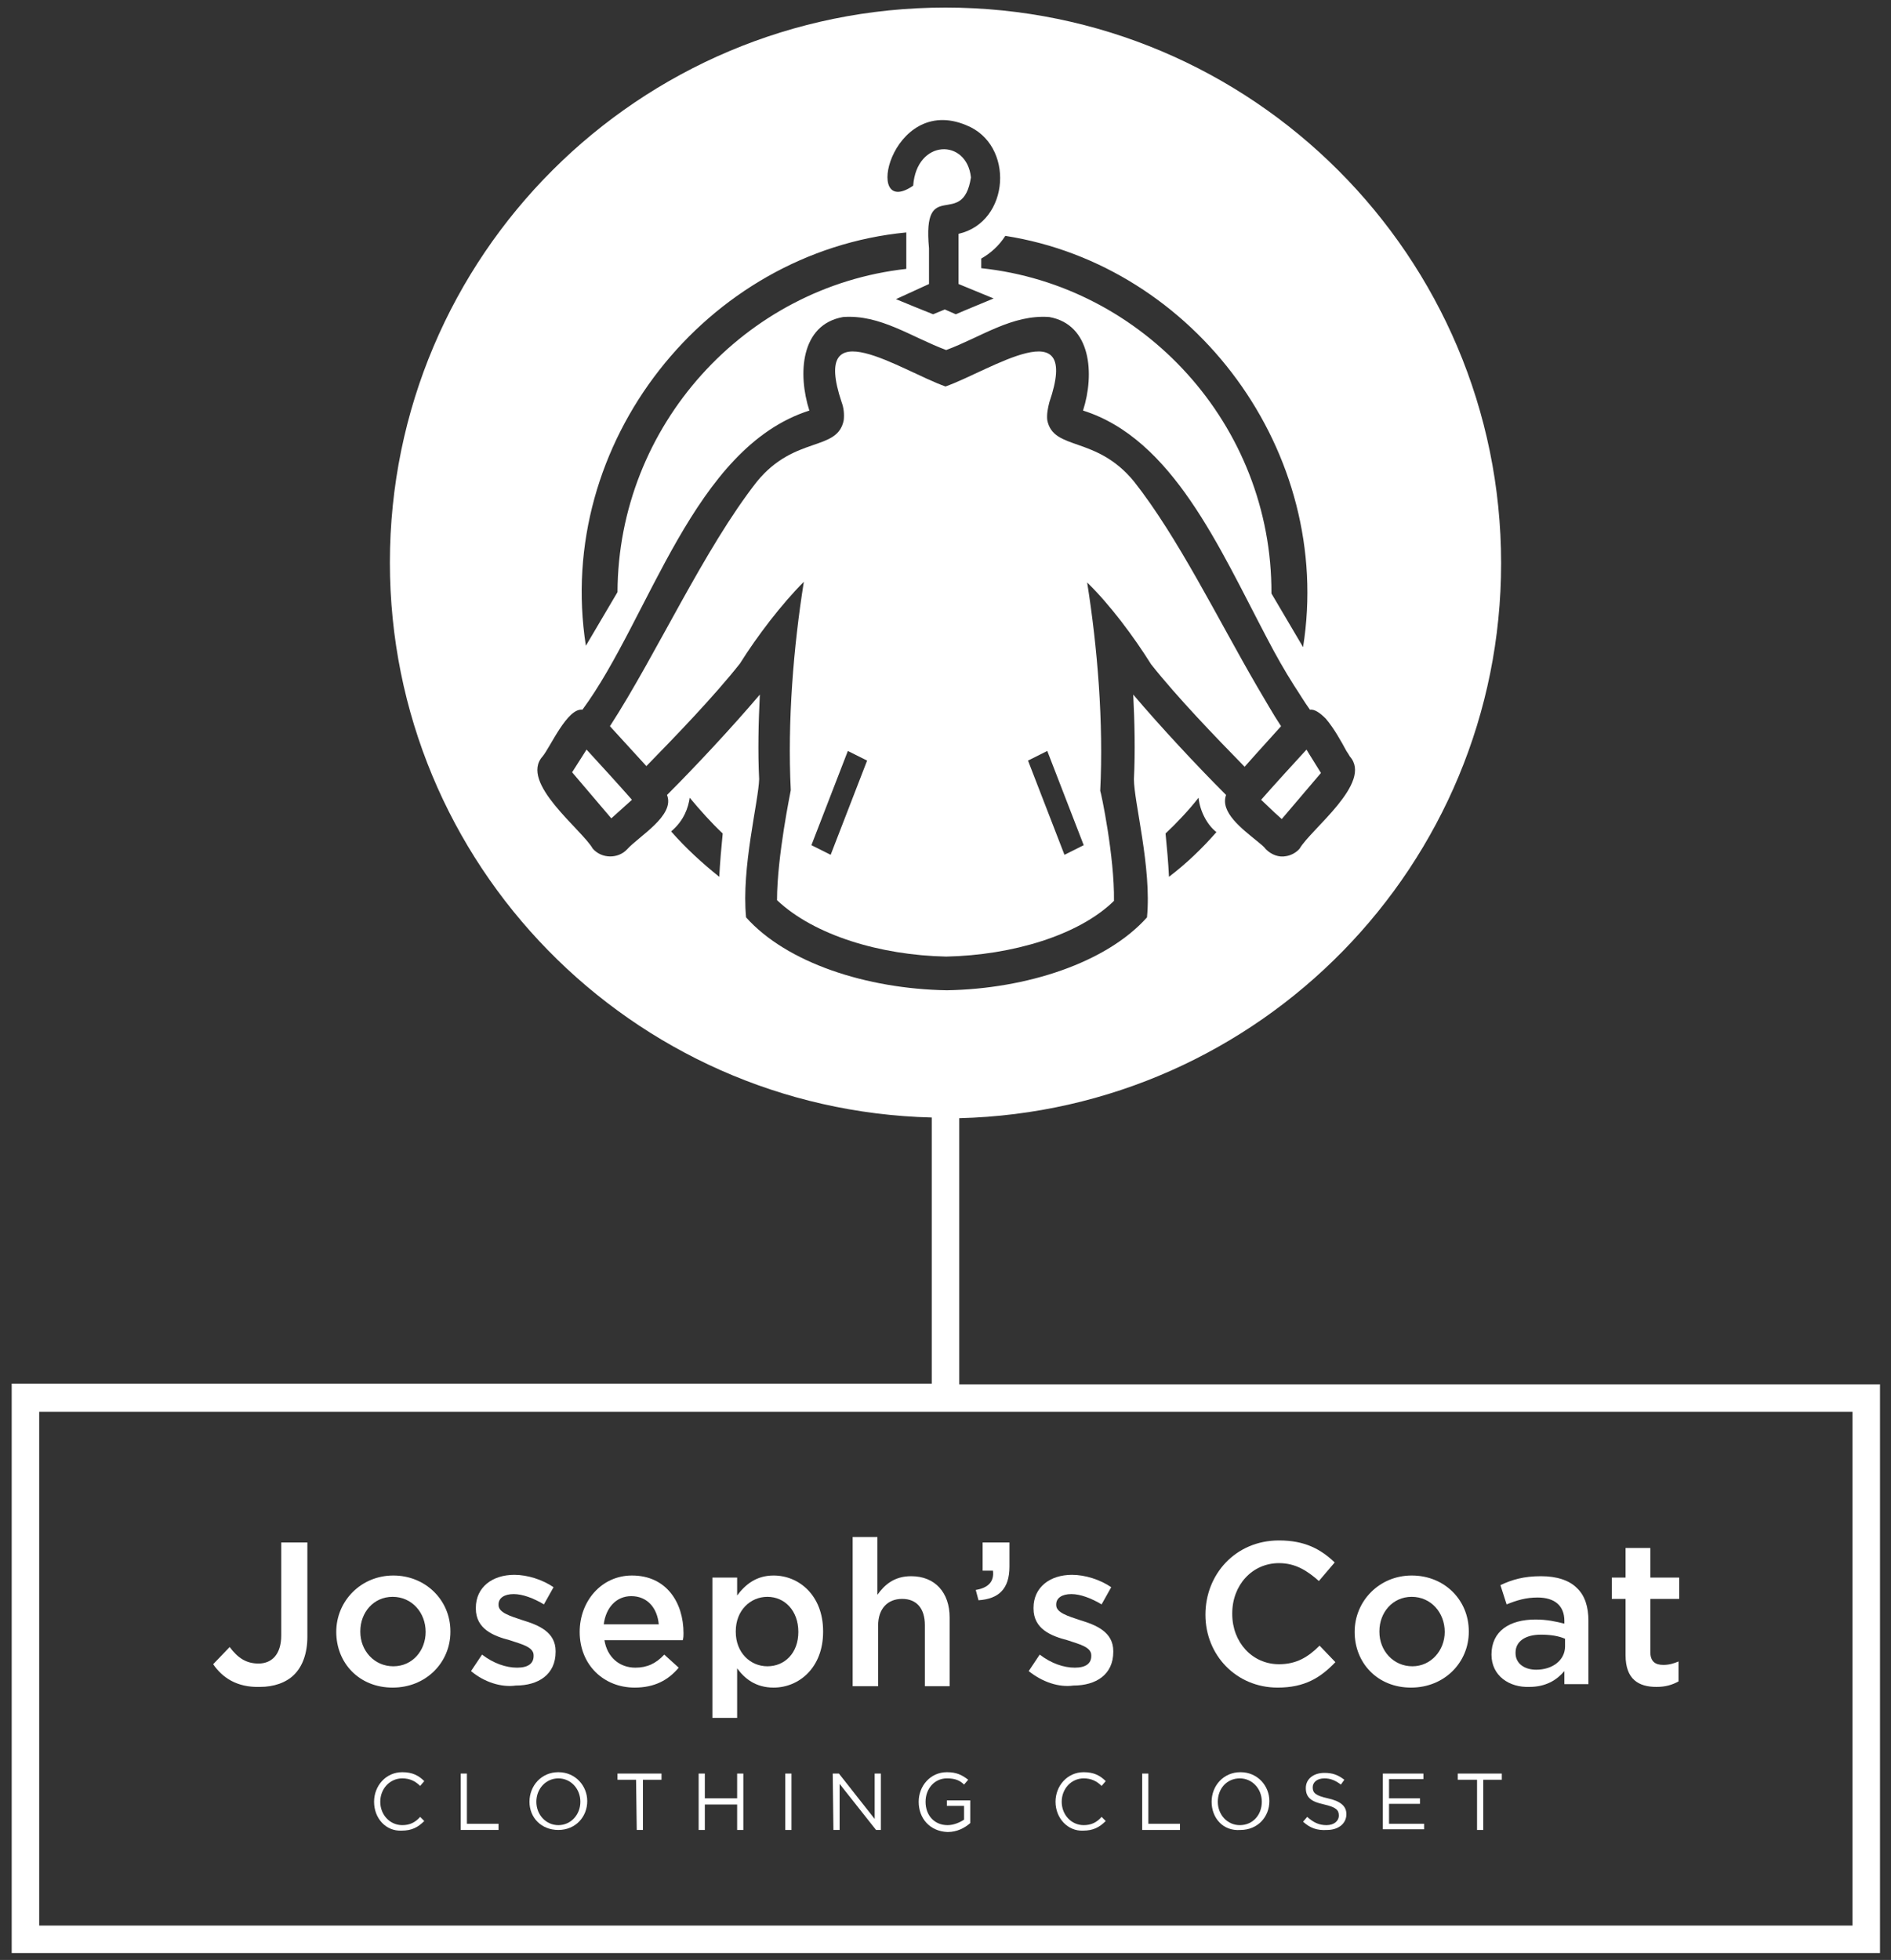 <?xml version="1.0" encoding="utf-8"?>
<!-- Generator: Adobe Illustrator 26.3.1, SVG Export Plug-In . SVG Version: 6.00 Build 0)  -->
<svg version="1.1" id="Layer_1" xmlns="http://www.w3.org/2000/svg" xmlns:xlink="http://www.w3.org/1999/xlink" x="0px" y="0px"
	 viewBox="0 0 275 285" style="enable-background:new 0 0 275 285;" xml:space="preserve">
<rect x="0" y="0" width="275" height="285" fill="#333333" stroke="none"/>
<style type="text/css">
	.st0{fill:#FFFFFF;}
</style>
<g>
	<g>
		<path class="st0" d="M83.2,112.3l5.7,6.7l3-2.7c-1.3-1.5-5.3-5.9-6.6-7.3L83.2,112.3z"/>
		<path class="st0" d="M185.4,118.2l1,0.9v0l5.7-6.7l-1.8-2.9L190,109c-1.3,1.4-5.3,5.8-6.6,7.3L185.4,118.2z"/>
		<path class="st0" d="M137.6,139.1c9.6-0.2,19.3-3.1,24.4-8.1c0.1-6.4-1.9-15.9-2-16c0.5-9.9-0.4-20.9-1.9-30.3
			c3.3,3.2,6.8,7.9,9.3,11.9c3.8,4.8,9.3,10.5,13.6,14.9l1.6-1.8l3.7-4.1c-1.2-1.8-2.3-3.8-3.5-5.8c-5.7-9.8-11.5-21.7-17.9-29.8
			c-5.5-6.7-11.7-4.4-12.6-8.9c-0.1-0.9,0.1-1.8,0.3-2.6c4.7-13.7-8.6-4.6-15.1-2.3c-6.5-2.3-19.7-11.4-15.1,2.3
			c0.3,0.8,0.4,1.7,0.3,2.6c-0.9,4.6-7.1,2.2-12.6,8.9c-7.7,9.8-14.6,25.1-21.4,35.6l5.3,5.8c4.3-4.4,9.8-10.1,13.6-14.9
			c2.5-4,6.1-8.7,9.3-11.9c-1.5,9.4-2.4,20.3-1.9,30.3c0,0.1-2,9.6-2,16C118.4,136,128,138.9,137.6,139.1z M152.3,109.2l5.3,13.7
			l-2.8,1.4l-5.3-13.7L152.3,109.2z M123.3,109.2l2.8,1.4l-5.3,13.7l-2.8-1.4L123.3,109.2z"/>
		<path class="st0" d="M139.5,201.3v-38.7c43.7-1.1,78.8-36.8,78.8-80.7c0-44.6-36.2-80.8-80.8-80.8S56.7,37.2,56.7,81.8
			c0,43.9,35.1,79.6,78.8,80.7v38.7H1.7V284h271.7v-82.7H139.5z M176.9,121C176.9,121,176.9,121,176.9,121c-2.1,2.4-4.4,4.6-6.9,6.5
			c-0.1-2.1-0.3-4.3-0.5-6.3c1.7-1.6,3.4-3.4,4.8-5.2C174.5,118,175.6,120,176.9,121C176.9,121,176.9,121,176.9,121L176.9,121z
			 M189.5,94.1l-4.6-7.8c0.1-24.5-18.6-44.8-42.2-47.3v-1.4l0,0c1.4-0.8,2.6-1.9,3.5-3.3C173.8,38.6,194,65.8,189.5,94.1z
			 M140.5,18.2c7.1,2.8,6.4,14.1-1.1,15.8v7.3l5.1,2.1c-1.9,0.8-3.9,1.6-5.5,2.3l-1.6-0.7l-1.7,0.7c-1.5-0.6-3.5-1.4-5.4-2.2
			l4.8-2.2v-5.2c-1-10.6,4.9-2.6,6.1-10.3c-0.6-5.7-7.9-5.6-8.4,1.2c0,0,0,0,0,0l0,0c0,0,0,0,0,0C125.4,32.1,129.5,13.6,140.5,18.2z
			 M131.8,33.8v5.3c-23.5,2.6-41.9,22.8-42,47l0,0l-4.6,7.8C80.6,64.4,102.7,36.6,131.8,33.8z M104.6,127.5c-2.5-2-4.9-4.2-7-6.6
			c1.9-1.6,2.5-3.5,2.7-4.9c1.5,1.8,3.1,3.6,4.8,5.2C104.9,123.2,104.7,125.5,104.6,127.5z M108.5,133.4c-0.7-7.2,1.8-16.8,1.9-20.1
			c-0.2-4-0.1-8.2,0.1-12.3c-3.9,4.6-9.2,10.3-13.5,14.6c1.2,3-4.1,6-5.8,7.9c-1.3,1.4-3.7,1.4-5-0.1c-1.6-2.8-10.7-9.6-7.3-13.4
			c1.1-1.3,3.6-7.1,5.8-6.8c9.8-13.3,16.1-38.1,33-43.5c-1.7-5.3-1.3-12.5,4.9-13.6c5.4-0.4,9.9,2.9,15,4.8c5.1-1.9,9.6-5.2,15-4.8
			c6.1,1.1,6.6,8.3,4.9,13.6c13,4.1,19.8,19.9,26.7,33c1.3,2.5,2.6,4.8,4,7c0.8,1.2,1.5,2.4,2.3,3.5c0.7-0.1,1.5,0.5,2.3,1.3
			c1.2,1.4,2.3,3.4,3,4.7c0.2,0.3,0.4,0.6,0.5,0.8c3.4,3.8-5.7,10.6-7.3,13.4c-0.5,0.6-1.3,1-2,1.1c-1,0.2-2.1-0.2-2.9-1
			c-0.3-0.4-0.8-0.8-1.3-1.2c-2.2-1.8-5.4-4.2-4.5-6.7c-4.3-4.3-9.6-10-13.5-14.6c0.2,4,0.3,8.2,0.1,12.3c0,3.3,2.6,12.9,1.9,20.1
			c-5.9,6.6-17.5,10.4-29.1,10.6C126,143.8,114.4,140,108.5,133.4z M269.3,280H5.7v-74.7h263.7V280z"/>
	</g>
	<g>
		<g>
			<path class="st0" d="M31,242l2.4-2.5c1.2,1.6,2.4,2.4,4.2,2.4c1.9,0,3.3-1.3,3.3-4.1v-13.5h3.8V238c0,2.4-0.7,4.3-1.9,5.5
				c-1.2,1.2-3,1.8-5,1.8C34.4,245.4,32.3,243.9,31,242L31,242z"/>
			<path class="st0" d="M48.9,237.3L48.9,237.3c0-4.5,3.6-8.2,8.3-8.2s8.3,3.6,8.3,8.1v0.1c0,4.4-3.5,8.1-8.4,8.1
				S48.9,241.8,48.9,237.3L48.9,237.3z M61.9,237.3L61.9,237.3c0-2.8-2-5.1-4.8-5.1s-4.7,2.3-4.7,5v0.1c0,2.7,2,5,4.8,5
				C60,242.3,61.9,240,61.9,237.3L61.9,237.3z"/>
			<path class="st0" d="M68.5,243l1.6-2.4c1.7,1.3,3.5,1.9,5.1,1.9s2.4-0.6,2.4-1.7v-0.1c0-1.2-1.7-1.6-3.5-2.2
				c-2.3-0.6-4.9-1.6-4.9-4.6v-0.1c0-3,2.4-4.8,5.6-4.8c1.9,0,4.1,0.7,5.7,1.8l-1.4,2.5c-1.5-0.9-3.1-1.5-4.4-1.5
				c-1.4,0-2.2,0.6-2.2,1.5v0.1c0,1.1,1.7,1.6,3.5,2.2c2.3,0.7,4.8,1.7,4.8,4.5v0.1c0,3.3-2.5,4.9-5.8,4.9
				C72.9,245.4,70.4,244.6,68.5,243L68.5,243z"/>
			<path class="st0" d="M84.3,237.3L84.3,237.3c0-4.5,3.2-8.2,7.6-8.2c5,0,7.5,3.9,7.5,8.4c0,0.3,0,0.6-0.1,1H87.9
				c0.4,2.5,2.2,4,4.5,4c1.7,0,3-0.6,4.2-1.9l2.1,1.9c-1.5,1.8-3.5,2.9-6.4,2.9C87.8,245.4,84.3,242.1,84.3,237.3L84.3,237.3z
				 M95.8,236.2c-0.2-2.3-1.6-4.1-4-4.1c-2.2,0-3.7,1.7-4,4.1H95.8L95.8,236.2z"/>
			<path class="st0" d="M103.6,229.4h3.6v2.6c1.2-1.6,2.8-2.9,5.3-2.9c3.7,0,7.2,2.9,7.2,8.1v0.1c0,5.2-3.5,8.1-7.2,8.1
				c-2.6,0-4.2-1.3-5.3-2.8v7.2h-3.6L103.6,229.4L103.6,229.4z M116.1,237.3L116.1,237.3c0-3.1-2-5.1-4.5-5.1s-4.6,2-4.6,5v0.1
				c0,3,2.1,5,4.6,5S116.1,240.4,116.1,237.3z"/>
			<path class="st0" d="M124,223.5h3.6v8.4c1-1.4,2.4-2.7,4.9-2.7c3.5,0,5.6,2.4,5.6,6v10h-3.6v-8.9c0-2.4-1.2-3.8-3.3-3.8
				c-2.1,0-3.5,1.4-3.5,3.9v8.8H124L124,223.5L124,223.5z"/>
			<path class="st0" d="M141.9,231.2c1.8-0.3,2.7-1.2,2.5-2.8h-1.5v-4.1h3.9v3.5c0,3.3-1.6,4.7-4.5,4.9L141.9,231.2L141.9,231.2z"/>
			<path class="st0" d="M149.6,243l1.6-2.4c1.7,1.3,3.5,1.9,5.1,1.9c1.6,0,2.4-0.6,2.4-1.7v-0.1c0-1.2-1.7-1.6-3.5-2.2
				c-2.3-0.6-4.9-1.6-4.9-4.6v-0.1c0-3,2.4-4.8,5.6-4.8c1.9,0,4.1,0.7,5.7,1.8l-1.4,2.5c-1.5-0.9-3.1-1.5-4.4-1.5
				c-1.4,0-2.2,0.6-2.2,1.5v0.1c0,1.1,1.7,1.6,3.5,2.2c2.3,0.7,4.8,1.7,4.8,4.5v0.1c0,3.3-2.5,4.9-5.8,4.9
				C154,245.4,151.6,244.6,149.6,243L149.6,243z"/>
			<path class="st0" d="M175.3,234.8L175.3,234.8c0-5.9,4.4-10.8,10.7-10.8c3.8,0,6.1,1.3,8.1,3.2l-2.3,2.7
				c-1.7-1.5-3.4-2.6-5.8-2.6c-3.9,0-6.8,3.2-6.8,7.3v0.1c0,4.1,2.9,7.3,6.8,7.3c2.5,0,4.2-1,5.9-2.7l2.3,2.4
				c-2.2,2.3-4.5,3.7-8.4,3.7C179.8,245.4,175.3,240.7,175.3,234.8z"/>
			<path class="st0" d="M197,237.3L197,237.3c0-4.5,3.6-8.2,8.3-8.2c4.8,0,8.3,3.6,8.3,8.1v0.1c0,4.4-3.5,8.1-8.4,8.1
				S197,241.8,197,237.3L197,237.3z M210.1,237.3L210.1,237.3c0-2.8-2-5.1-4.8-5.1c-2.8,0-4.7,2.3-4.7,5v0.1c0,2.7,2,5,4.8,5
				C208.1,242.3,210.1,240,210.1,237.3L210.1,237.3z"/>
			<path class="st0" d="M216.9,240.6L216.9,240.6c0-3.4,2.6-5.1,6.4-5.1c1.7,0,3,0.3,4.2,0.6v-0.4c0-2.2-1.4-3.4-3.9-3.4
				c-1.7,0-3,0.4-4.5,1l-0.9-2.8c1.7-0.8,3.4-1.3,5.9-1.3c2.3,0,4.1,0.6,5.2,1.7c1.2,1.1,1.7,2.8,1.7,4.8v9.2h-3.5v-1.9
				c-1.1,1.3-2.7,2.3-5.1,2.3C219.5,245.4,216.9,243.7,216.9,240.6L216.9,240.6z M227.6,239.4v-1.1c-0.9-0.4-2.1-0.6-3.5-0.6
				c-2.3,0-3.7,1-3.7,2.6v0.1c0,1.5,1.3,2.4,3,2.4C225.8,242.8,227.6,241.4,227.6,239.4L227.6,239.4z"/>
			<path class="st0" d="M236.4,240.7v-8.2h-2v-3.1h2v-4.3h3.6v4.3h4.2v3.1H240v7.7c0,1.4,0.7,1.9,1.9,1.9c0.8,0,1.5-0.2,2.2-0.5v2.9
				c-0.9,0.5-1.9,0.8-3.2,0.8C238.3,245.3,236.4,244.2,236.4,240.7L236.4,240.7z"/>
		</g>
		<g>
			<path class="st0" d="M54.4,262L54.4,262c0-2.3,1.7-4.3,4.1-4.3c1.5,0,2.4,0.5,3.2,1.3l-0.6,0.7c-0.7-0.7-1.5-1.1-2.6-1.1
				c-1.8,0-3.2,1.5-3.2,3.4v0c0,1.9,1.4,3.4,3.2,3.4c1.1,0,1.9-0.4,2.6-1.2l0.6,0.6c-0.9,0.9-1.8,1.4-3.3,1.4
				C56.1,266.3,54.4,264.4,54.4,262L54.4,262z"/>
			<path class="st0" d="M67,257.9h0.9v7.3h4.6v0.9H67L67,257.9L67,257.9z"/>
			<path class="st0" d="M77,262L77,262c0-2.3,1.7-4.3,4.2-4.3s4.2,2,4.2,4.2v0c0,2.3-1.7,4.2-4.2,4.2S77,264.3,77,262L77,262z
				 M84.4,262L84.4,262c0-1.9-1.4-3.4-3.2-3.4S78,260.1,78,262v0c0,1.9,1.4,3.4,3.2,3.4S84.4,263.9,84.4,262L84.4,262z"/>
			<path class="st0" d="M92.5,258.8h-2.7v-0.9h6.4v0.9h-2.7v7.3h-0.9L92.5,258.8L92.5,258.8z"/>
			<path class="st0" d="M101.6,257.9h0.9v3.6h4.7v-3.6h0.9v8.2h-0.9v-3.7h-4.7v3.7h-0.9V257.9z"/>
			<path class="st0" d="M114.2,257.9h0.9v8.2h-0.9V257.9z"/>
			<path class="st0" d="M121.1,257.9h0.9l5.2,6.6v-6.6h0.9v8.2h-0.7l-5.3-6.7v6.7h-0.9L121.1,257.9L121.1,257.9z"/>
			<path class="st0" d="M133.6,262L133.6,262c0-2.3,1.7-4.3,4.1-4.3c1.4,0,2.2,0.4,3.1,1.1l-0.6,0.7c-0.6-0.6-1.3-0.9-2.5-0.9
				c-1.8,0-3.1,1.5-3.1,3.4v0c0,2,1.3,3.4,3.2,3.4c0.9,0,1.8-0.4,2.4-0.8v-2h-2.5v-0.8h3.4v3.3c-0.8,0.7-1.9,1.3-3.3,1.3
				C135.2,266.3,133.6,264.4,133.6,262L133.6,262z"/>
			<path class="st0" d="M153.5,262L153.5,262c0-2.3,1.7-4.3,4.1-4.3c1.5,0,2.4,0.5,3.2,1.3l-0.6,0.7c-0.7-0.7-1.5-1.1-2.6-1.1
				c-1.8,0-3.2,1.5-3.2,3.4v0c0,1.9,1.4,3.4,3.2,3.4c1.1,0,1.9-0.4,2.6-1.2l0.6,0.6c-0.9,0.9-1.8,1.4-3.3,1.4
				C155.3,266.3,153.5,264.4,153.5,262L153.5,262z"/>
			<path class="st0" d="M166.1,257.9h0.9v7.3h4.6v0.9h-5.5V257.9z"/>
			<path class="st0" d="M176.2,262L176.2,262c0-2.3,1.7-4.3,4.2-4.3c2.5,0,4.2,2,4.2,4.2v0c0,2.3-1.7,4.2-4.2,4.2
				C177.8,266.3,176.2,264.3,176.2,262L176.2,262z M183.5,262L183.5,262c0-1.9-1.4-3.4-3.2-3.4c-1.9,0-3.2,1.5-3.2,3.4v0
				c0,1.9,1.4,3.4,3.2,3.4C182.2,265.4,183.5,263.9,183.5,262L183.5,262z"/>
			<path class="st0" d="M189.5,264.9l0.6-0.7c0.9,0.8,1.7,1.2,2.8,1.2c1.1,0,1.8-0.6,1.8-1.4v0c0-0.8-0.4-1.2-2.1-1.6
				c-1.9-0.4-2.7-1-2.7-2.4v0c0-1.3,1.1-2.2,2.7-2.2c1.2,0,2,0.3,2.9,1l-0.5,0.7c-0.8-0.6-1.5-0.9-2.4-0.9c-1.1,0-1.7,0.6-1.7,1.3v0
				c0,0.8,0.4,1.2,2.2,1.6c1.8,0.4,2.7,1.1,2.7,2.3v0c0,1.4-1.2,2.3-2.8,2.3C191.5,266.2,190.5,265.8,189.5,264.9L189.5,264.9z"/>
			<path class="st0" d="M201.1,257.9h5.9v0.8h-5v2.8h4.5v0.8h-4.5v2.9h5.1v0.8h-6V257.9L201.1,257.9z"/>
			<path class="st0" d="M214.8,258.8H212v-0.9h6.4v0.9h-2.7v7.3h-0.9L214.8,258.8L214.8,258.8z"/>
		</g>
	</g>
</g>
</svg>

